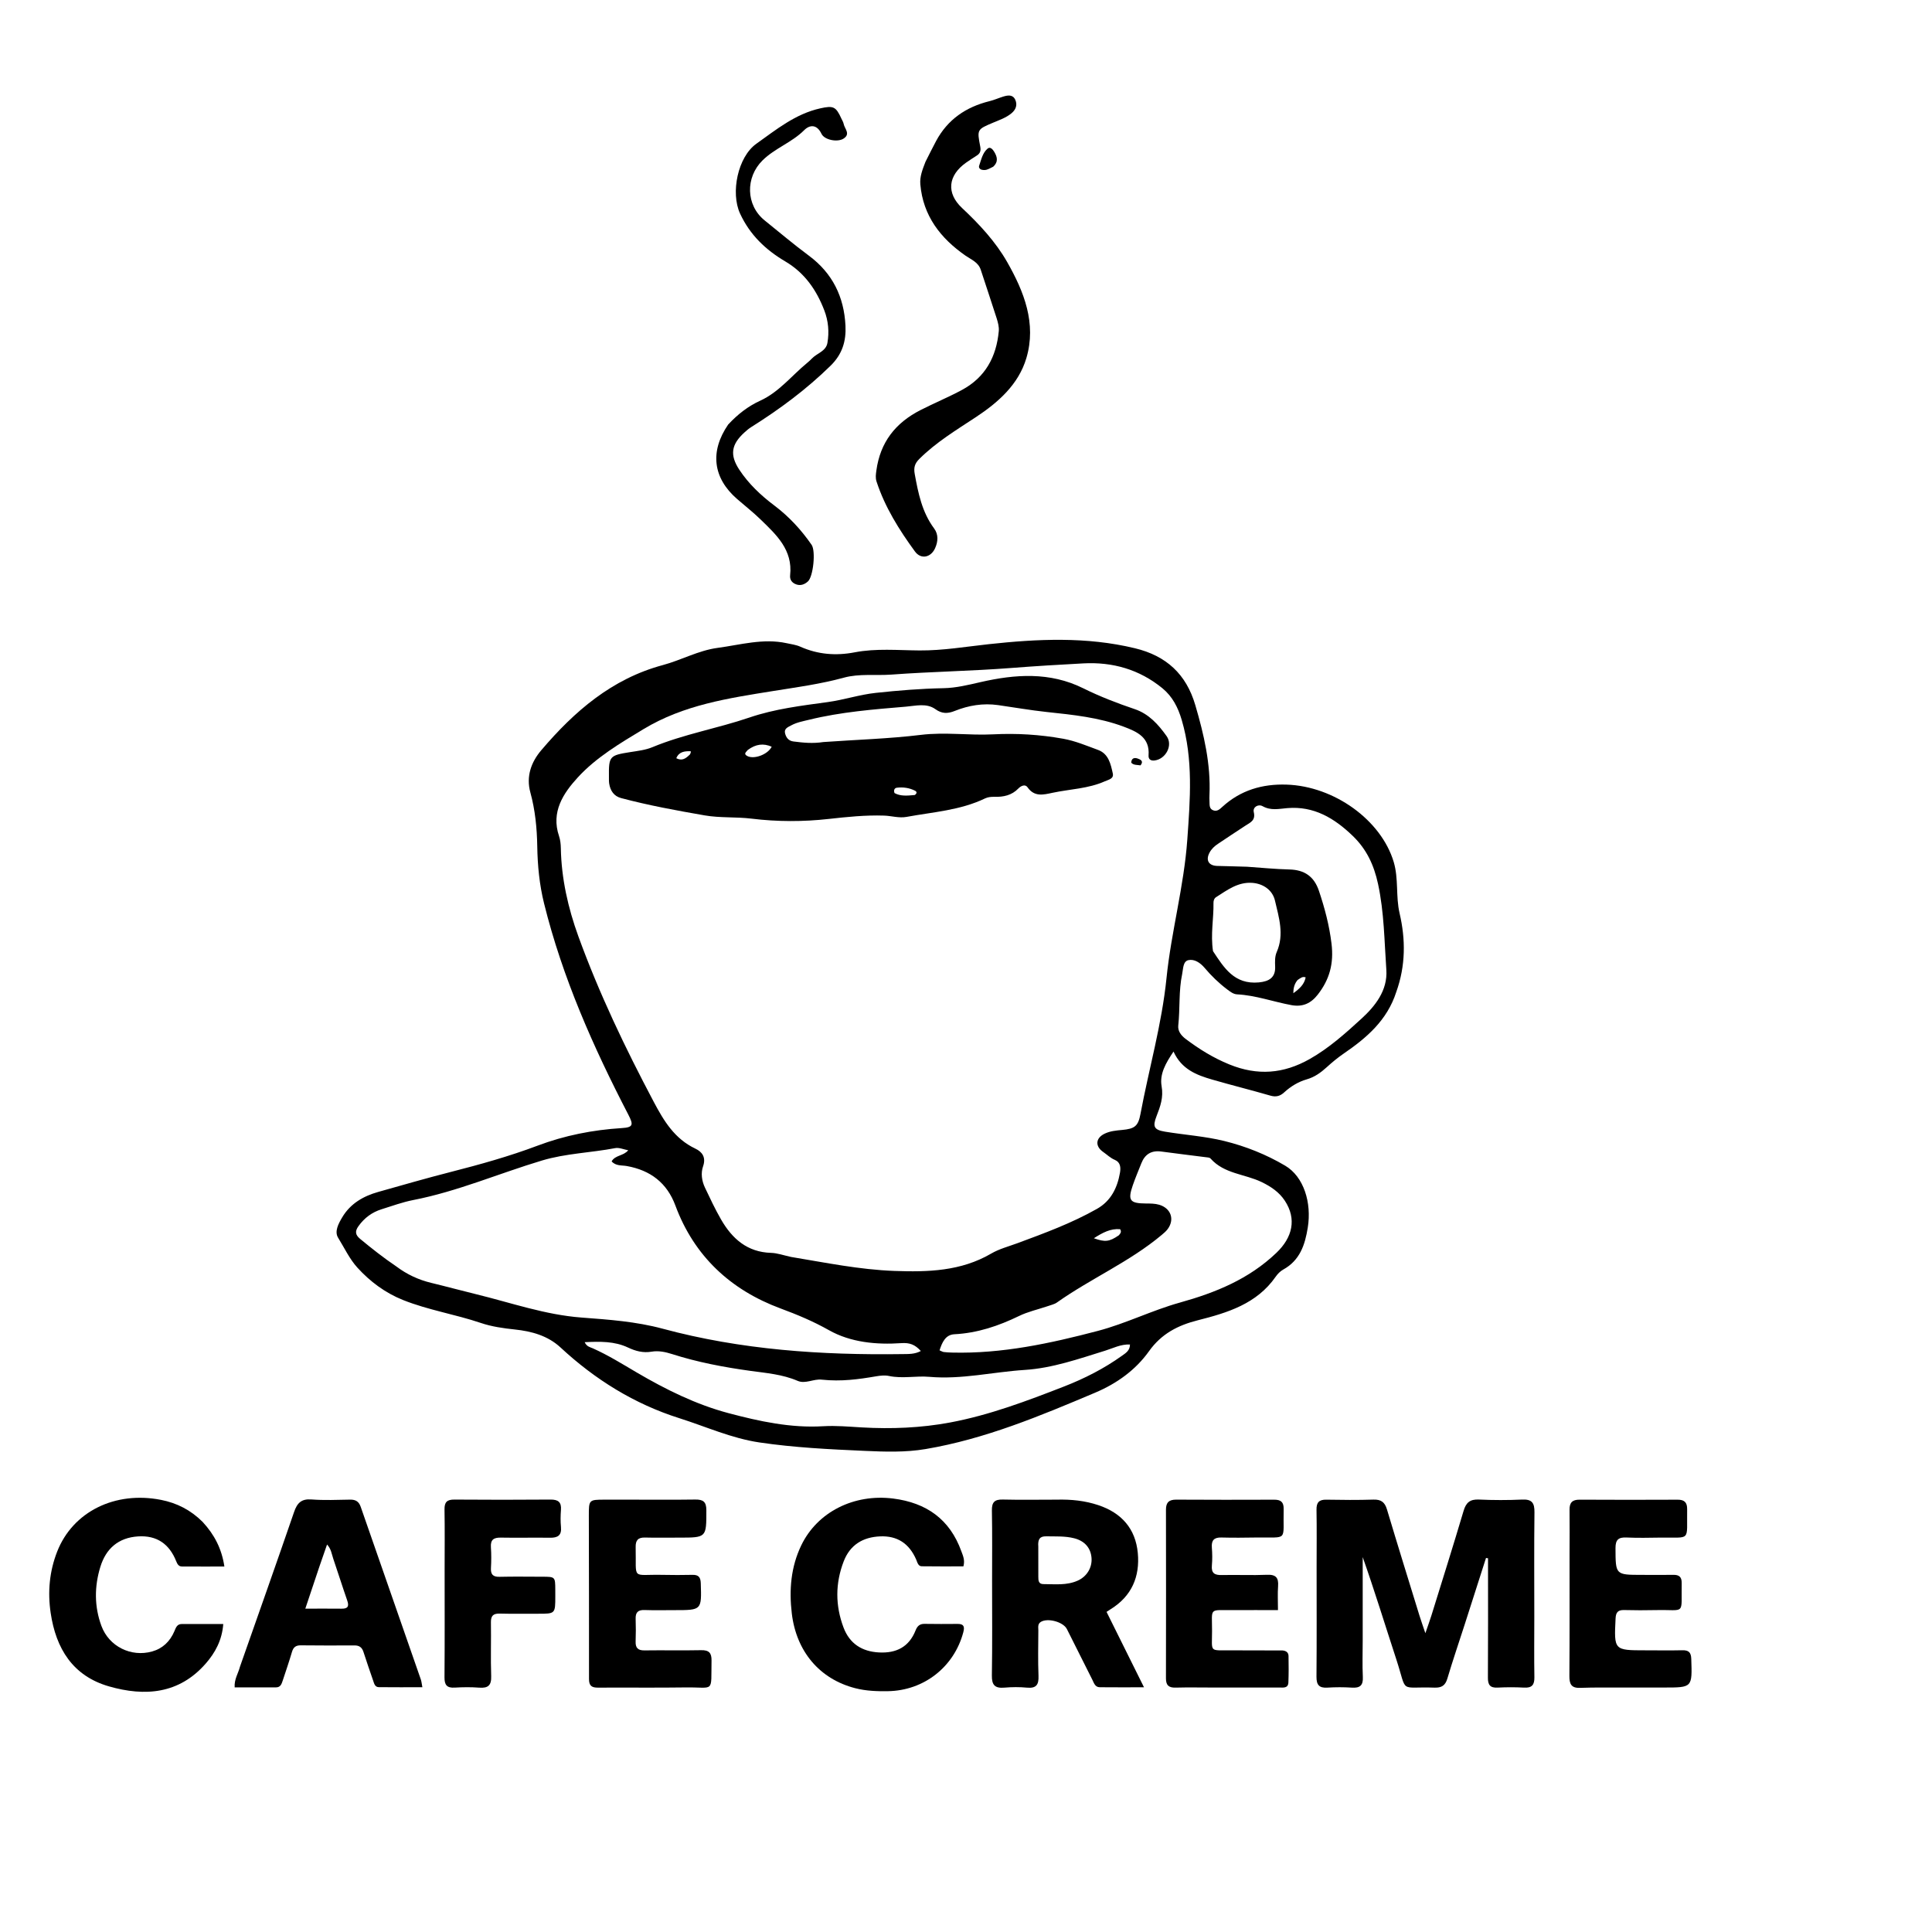 <?xml version="1.0" encoding="UTF-8"?> <svg xmlns="http://www.w3.org/2000/svg" xmlns:xlink="http://www.w3.org/1999/xlink" version="1.1" id="Layer_1" x="0px" y="0px" width="100%" viewBox="0 0 1024 1024" xml:space="preserve"> <path fill="#000000" opacity="1" stroke="none" d=" M740.041,525.793 C735.198,540.857 724.251,550.15 712.109,558.47 C708.961,560.627 705.997,563.097 703.171,565.668 C700.048,568.508 696.783,570.87 692.632,572.067 C688.101,573.372 684.097,575.812 680.615,579.01 C678.47,580.981 676.287,581.564 673.331,580.707 C663.1,577.741 652.753,575.174 642.521,572.212 C634.254,569.818 626.278,566.794 621.991,557.355 C617.895,563.398 614.532,569.252 615.679,575.721 C616.735,581.675 614.977,586.48 612.989,591.578 C610.826,597.125 611.614,598.837 617.42,599.799 C627.912,601.537 638.639,602.225 648.921,604.759 C660.195,607.537 671.152,611.902 681.186,617.842 C691.032,623.669 695.27,637.406 693.155,650.602 C691.664,659.908 688.945,668.026 680.12,672.905 C678.568,673.763 677.173,675.195 676.147,676.669 C666.11,691.086 650.656,695.776 634.837,699.778 C624.409,702.417 615.636,706.844 609,716.163 C601.896,726.138 591.938,733.296 580.431,738.158 C551.268,750.479 522.122,762.704 490.603,768.031 C479.784,769.86 468.974,769.465 458.228,768.988 C439.629,768.163 421.015,767.263 402.527,764.528 C387.678,762.331 374.146,756.128 360.056,751.672 C336.208,744.13 315.416,731.196 297.085,714.185 C290.349,707.934 281.77,705.594 272.91,704.661 C266.747,704.012 260.643,703.153 254.814,701.182 C241.258,696.597 227.026,694.383 213.672,689.057 C204.131,685.252 196.101,679.218 189.41,671.857 C185.293,667.327 182.508,661.376 179.209,656.036 C177.157,652.715 179.395,648.559 181.373,645.224 C185.712,637.907 192.565,633.981 200.49,631.743 C213.304,628.125 226.104,624.439 239.001,621.139 C254.498,617.174 269.911,612.885 284.861,607.247 C299.352,601.782 314.214,598.872 329.594,597.905 C335.598,597.528 335.843,596.226 333.027,590.794 C314.438,554.94 298.104,518.158 288.355,478.792 C285.912,468.931 284.929,458.806 284.759,448.608 C284.598,438.949 283.672,429.379 281.094,419.988 C278.776,411.544 281.518,403.944 286.882,397.638 C304.403,377.04 324.296,359.766 351.309,352.509 C361.086,349.882 370.182,344.753 380.313,343.395 C392.442,341.769 404.494,338.204 416.929,340.904 C419.362,341.433 421.919,341.75 424.158,342.749 C433.47,346.904 443.051,347.658 452.975,345.75 C464.374,343.559 475.915,344.67 487.372,344.751 C499.775,344.839 511.874,342.751 524.104,341.425 C549.982,338.617 575.841,337.382 601.555,343.59 C618.168,347.601 628.721,357.3 633.539,373.734 C638.104,389.302 641.775,404.939 641.041,421.312 C640.989,422.475 640.998,423.647 641.06,424.81 C641.154,426.604 640.839,428.666 643.049,429.49 C645.119,430.262 646.515,428.882 647.878,427.636 C657.523,418.823 669.021,415.444 681.885,415.861 C707.184,416.682 732.07,434.686 738.697,456.866 C741.355,465.766 739.714,475.062 741.812,484.068 C745.033,497.895 745.059,511.808 740.041,525.793 M419.276,666.207 C437.473,669.21 455.574,672.951 474.082,673.621 C491.825,674.263 509.324,673.791 525.359,664.417 C529.616,661.928 534.59,660.645 539.273,658.913 C553.644,653.596 568.031,648.304 581.414,640.723 C588.802,636.537 592.198,629.64 593.607,621.592 C594.092,618.824 593.869,616.004 590.886,614.761 C588.491,613.762 586.767,611.987 584.728,610.58 C580.326,607.542 580.643,603.174 585.525,600.849 C588.421,599.469 591.61,599.183 594.76,598.897 C601.425,598.291 603.27,596.874 604.478,590.408 C608.964,566.404 615.787,542.91 618.271,518.439 C620.768,493.826 627.542,469.788 629.298,444.987 C630.804,423.701 632.519,402.503 626.33,381.561 C624.374,374.943 621.414,369.139 616.104,364.792 C603.941,354.835 589.763,350.783 574.24,351.605 C561.447,352.283 548.658,353.055 535.876,354.049 C514.808,355.687 493.637,355.973 472.562,357.542 C464.107,358.172 455.498,356.917 447.198,359.192 C434.965,362.545 422.413,364.225 409.949,366.228 C386.101,370.06 362.419,373.548 341.047,386.462 C328.559,394.007 315.98,401.417 306.205,412.094 C298.577,420.426 291.957,430.31 296.288,443.105 C296.969,445.118 297.212,447.355 297.251,449.495 C297.548,465.649 301.091,481.27 306.54,496.27 C317.529,526.523 331.413,555.513 346.479,583.964 C351.892,594.186 357.588,603.606 368.566,608.806 C372.125,610.492 374.329,613.367 372.635,618.206 C371.383,621.784 371.941,625.875 373.631,629.438 C376.34,635.152 379.031,640.9 382.188,646.37 C388.057,656.541 396.059,663.672 408.666,664.043 C411.945,664.14 415.193,665.312 419.276,666.207 M210.162,671.312 C215.697,675.473 221.822,678.328 228.569,679.954 C236.5,681.866 244.374,684.013 252.3,685.947 C270.843,690.473 288.926,696.879 308.211,698.328 C322.63,699.411 337.134,700.44 351.199,704.232 C392.884,715.47 435.449,718.313 478.382,717.697 C481.555,717.652 484.816,717.808 488.066,716.06 C484.957,712.648 482.167,711.582 477.682,711.891 C464.447,712.8 450.83,711.494 439.374,705.032 C430.976,700.294 422.623,696.812 413.631,693.479 C387.361,683.742 367.962,665.885 357.981,638.986 C353.502,626.911 344.732,620.27 332.216,618.022 C329.557,617.545 326.453,618.093 324.176,615.561 C326.033,612.179 330.435,612.757 332.969,609.662 C330.498,609.216 328.145,608.129 326.076,608.525 C313.173,610.997 299.864,611.314 287.246,615.1 C264.467,621.935 242.526,631.472 219.029,636.046 C213.338,637.154 207.822,639.194 202.262,640.924 C197.174,642.507 193.118,645.517 189.989,649.897 C188.058,652.601 188.286,654.498 190.901,656.657 C196.946,661.647 203.067,666.519 210.162,671.312 M660.983,459.388 C668.455,459.895 675.919,460.66 683.398,460.84 C691.409,461.033 696.51,464.535 699.074,472.195 C702.138,481.349 704.569,490.466 705.738,500.21 C706.998,510.707 704.704,519.146 698.45,527.16 C694.804,531.832 690.445,533.828 684.524,532.743 C674.884,530.978 665.583,527.532 655.682,527.029 C653.679,526.928 652.013,525.599 650.391,524.373 C645.979,521.039 642.032,517.221 638.481,513.008 C636.187,510.285 633.063,508.212 629.903,508.89 C626.937,509.526 627.144,513.566 626.585,516.188 C624.666,525.181 625.498,534.43 624.504,543.534 C624.184,546.461 626,548.831 628.434,550.664 C635.617,556.072 643.034,560.684 651.555,564.16 C666.581,570.289 680.345,569.106 694.109,561.342 C704.346,555.567 713.103,547.7 721.606,539.916 C728.781,533.346 735.56,524.985 734.788,514.008 C733.72,498.818 733.649,483.586 730.387,468.495 C728.209,458.419 724.313,450.109 716.972,443.032 C707.233,433.645 696.376,427.121 682.291,428.317 C677.83,428.696 673.599,429.745 669.22,427.305 C666.909,426.017 663.899,427.767 664.528,430.436 C665.571,434.861 662.748,435.9 660.121,437.6 C655.226,440.766 650.397,444.033 645.539,447.256 C643.706,448.472 642.123,449.948 641.082,451.897 C638.951,455.888 640.564,458.798 645.072,458.959 C650.065,459.137 655.062,459.152 660.983,459.388 M554.79,692.461 C549.898,694.101 544.765,695.247 540.161,697.482 C529.254,702.776 518.081,706.552 505.833,707.183 C501.124,707.425 499.326,711.487 497.984,715.713 C499.028,716.141 499.609,716.529 500.228,716.603 C501.713,716.781 503.214,716.857 504.71,716.895 C531.105,717.556 556.593,712.054 581.893,705.401 C596.725,701.501 610.582,694.516 625.236,690.432 C644.362,685.101 661.889,677.981 676.505,664.038 C685.038,655.898 687.367,646.128 680.993,636.415 C677.994,631.846 673.646,628.924 668.719,626.532 C659.778,622.193 648.829,622.209 641.626,614.05 C641.086,613.438 639.765,613.432 638.786,613.306 C631.04,612.302 623.281,611.398 615.542,610.338 C610.303,609.621 606.849,611.72 604.94,616.552 C603.411,620.423 601.773,624.257 600.415,628.187 C597.619,636.28 598.793,637.823 607.485,637.882 C609.816,637.898 612.131,637.87 614.417,638.549 C620.581,640.38 622.704,646.274 618.91,651.422 C618.036,652.609 616.854,653.595 615.712,654.553 C598.699,668.82 578.16,677.632 560.156,690.377 C558.837,691.31 557.092,691.643 554.79,692.461 M435.586,731.246 C431.256,730.722 426.906,733.658 422.765,731.881 C414.677,728.41 406.197,727.757 397.628,726.574 C383.655,724.644 369.722,722.014 356.204,717.685 C352.705,716.565 349.021,715.789 345.37,716.413 C340.859,717.183 336.88,716.117 332.866,714.223 C325.624,710.805 317.956,711.014 309.891,711.379 C310.991,713.795 312.809,714.016 314.248,714.659 C322.332,718.267 329.805,722.932 337.421,727.404 C352.809,736.44 368.915,744.427 386.12,748.994 C402.415,753.32 419.072,756.964 436.301,755.93 C443.085,755.523 449.946,756.167 456.76,756.556 C472.456,757.453 488.091,756.84 503.533,753.953 C524.406,750.051 544.205,742.561 563.915,734.891 C574.815,730.649 585.195,725.37 594.724,718.539 C596.632,717.171 598.895,715.865 598.91,712.606 C593.993,712.409 589.982,714.579 585.79,715.878 C571.795,720.213 557.827,725.152 543.164,726.086 C526.292,727.161 509.697,731.259 492.53,729.747 C485.561,729.133 478.354,730.8 471.22,729.297 C469.008,728.831 466.54,729.097 464.267,729.487 C455.072,731.062 445.876,732.337 435.586,731.246 M642.918,504.119 C648.738,512.949 654.235,521.905 667.201,520.698 C672.775,520.18 676.047,518.025 675.855,512.408 C675.763,509.714 675.626,507.029 676.701,504.571 C680.749,495.322 677.85,486.287 675.761,477.337 C674.44,471.678 669.43,468.314 663.638,467.926 C656.067,467.419 650.446,471.778 644.575,475.497 C643.536,476.155 643.148,477.341 643.171,478.555 C643.329,486.85 641.552,495.095 642.918,504.119 M592.997,654.738 C593.685,653.862 594.644,653.062 593.705,651.503 C588.577,651.056 584.404,653.341 579.775,656.295 C585.736,658.433 587.955,658.178 592.997,654.738 M687.74,519.433 C686.24,521.255 685.496,523.306 685.502,526.425 C688.908,523.963 691.286,521.712 692.031,518.037 C690.352,517.395 689.346,518.386 687.74,519.433 z"></path> <path fill="#000000" opacity="1" stroke="none" d=" M813.212,857 C813.206,867.995 813.081,878.493 813.256,888.985 C813.324,893.058 811.913,894.709 807.752,894.471 C803.103,894.204 798.418,894.228 793.765,894.466 C789.783,894.669 788.596,893.022 788.622,889.187 C788.757,869.529 788.686,849.871 788.687,830.213 C788.687,828.782 788.687,827.35 788.687,825.919 C788.329,825.864 787.972,825.81 787.614,825.756 C783.833,837.558 780.062,849.363 776.268,861.161 C773.21,870.667 769.973,880.118 767.126,889.686 C766.015,893.419 764.034,894.608 760.284,894.479 C741.137,893.816 746.148,898.04 740.056,879.443 C734.155,861.43 728.614,843.3 722.261,825.294 C722.261,839.987 722.262,854.68 722.261,869.373 C722.26,875.87 722.02,882.379 722.331,888.861 C722.547,893.364 720.771,894.757 716.506,894.479 C712.193,894.198 707.834,894.204 703.52,894.476 C699.12,894.754 697.728,892.977 697.764,888.67 C697.925,869.18 697.831,849.688 697.831,830.197 C697.831,820.201 697.954,810.203 697.777,800.211 C697.709,796.35 699.091,794.79 702.982,794.86 C711.309,795.008 719.646,795.086 727.968,794.822 C732.002,794.695 733.965,796.174 735.113,800.008 C740.744,818.816 746.572,837.566 752.354,856.33 C753.178,859.003 754.132,861.637 755.476,865.626 C756.845,861.627 757.854,858.906 758.712,856.138 C764.432,837.702 770.237,819.29 775.731,800.786 C777.044,796.365 779.148,794.581 783.833,794.794 C791.481,795.142 799.167,795.15 806.815,794.803 C811.994,794.568 813.353,796.63 813.294,801.524 C813.073,819.847 813.209,838.174 813.212,857 z"></path> <path fill="#000000" opacity="1" stroke="none" d=" M559.977,794.847 C567.855,794.637 575.107,795.413 582.144,797.761 C594.4,801.851 601.855,810.208 603.06,823.114 C604.231,835.655 599.82,845.996 588.724,852.872 C588.169,853.216 587.63,853.586 586.495,854.329 C592.967,867.361 599.421,880.358 606.343,894.298 C597.737,894.298 590.297,894.352 582.86,894.268 C580.371,894.24 579.793,891.935 578.922,890.22 C574.399,881.309 569.985,872.343 565.47,863.428 C563.529,859.594 555.211,857.393 551.631,859.661 C549.854,860.787 550.353,862.602 550.344,864.188 C550.298,872.185 550.103,880.19 550.425,888.174 C550.612,892.827 549.352,894.962 544.345,894.489 C540.382,894.115 536.331,894.138 532.363,894.484 C527.381,894.917 525.627,893.162 525.712,888.036 C525.985,871.381 525.825,854.719 525.824,838.06 C525.824,825.565 525.959,813.068 525.728,800.578 C525.647,796.203 527.149,794.683 531.495,794.789 C540.819,795.017 550.152,794.852 559.977,794.847 M550.318,819.779 C550.324,825.101 550.336,830.423 550.332,835.745 C550.33,837.68 550.427,839.605 553.032,839.607 C559.154,839.613 565.363,840.393 571.222,837.761 C576.038,835.598 578.905,830.914 578.536,825.791 C578.15,820.442 574.895,816.734 569.38,815.323 C564.478,814.068 559.479,814.391 554.496,814.285 C551.166,814.214 549.995,815.772 550.318,819.779 z"></path> <path fill="#000000" opacity="1" stroke="none" d=" M127.203,883.338 C136.881,855.797 146.503,828.65 155.86,801.411 C157.501,796.635 159.694,794.332 165.099,794.742 C171.892,795.257 178.754,794.947 185.584,794.836 C188.481,794.789 190.205,795.823 191.184,798.645 C201.77,829.156 212.432,859.641 223.045,890.143 C223.417,891.213 223.5,892.383 223.864,894.267 C215.942,894.267 208.36,894.321 200.779,894.232 C198.682,894.207 198.298,892.273 197.763,890.719 C196.028,885.682 194.277,880.65 192.65,875.578 C191.879,873.175 190.467,872.094 187.903,872.11 C178.406,872.169 168.908,872.163 159.412,872.064 C156.833,872.037 155.491,873.033 154.76,875.522 C153.258,880.631 151.53,885.674 149.851,890.73 C149.272,892.474 148.709,894.336 146.329,894.339 C139.044,894.349 131.759,894.343 124.375,894.343 C124.086,890.015 126.251,887.033 127.203,883.338 M169.202,830.571 C166.86,837.57 164.518,844.568 161.824,852.62 C168.939,852.62 175.001,852.571 181.061,852.64 C184.326,852.676 185.126,851.416 184.049,848.329 C181.484,840.978 179.171,833.539 176.644,826.174 C175.798,823.709 175.536,820.923 173.339,818.632 C171.938,822.63 170.678,826.222 169.202,830.571 z"></path> <path fill="#000000" opacity="1" stroke="none" d=" M490.523,85.754 C492.512,81.845 494.267,78.252 496.156,74.731 C502.296,63.285 512.047,56.675 524.475,53.614 C526.889,53.02 529.194,51.991 531.574,51.243 C534.061,50.462 536.757,49.942 538.101,52.857 C539.33,55.523 538.496,58.033 536.169,59.985 C533.296,62.394 529.805,63.57 526.435,64.99 C517.868,68.599 517.793,68.605 519.554,77.695 C519.964,79.813 519.559,81.253 517.802,82.395 C515.849,83.665 513.87,84.902 511.973,86.253 C502.486,93.008 501.422,102.297 509.906,110.248 C519.096,118.862 527.686,128.111 533.843,138.923 C542.735,154.538 549.454,171.411 543.999,189.796 C539.844,203.798 529.075,213.276 517.285,221.058 C506.851,227.946 496.169,234.366 487.228,243.274 C484.817,245.676 484.212,247.856 484.824,251.224 C486.681,261.44 488.703,271.472 495.101,280.091 C497.458,283.266 497.214,287.05 495.606,290.59 C493.339,295.581 488.083,296.598 484.95,292.309 C476.583,280.853 469.056,268.881 464.588,255.25 C463.933,253.251 464.223,251.357 464.497,249.354 C466.542,234.46 474.522,224.172 487.88,217.353 C495.149,213.642 502.694,210.536 509.873,206.665 C522.288,199.969 528.108,189.1 529.375,175.497 C529.582,173.267 528.929,170.852 528.237,168.661 C525.528,160.092 522.609,151.59 519.84,143.039 C518.515,138.945 514.84,137.655 511.704,135.472 C498.498,126.277 489.242,114.41 487.792,97.705 C487.435,93.59 488.948,89.85 490.523,85.754 z"></path> <path fill="#000000" opacity="1" stroke="none" d=" M107.377,806.623 C113.627,813.371 117.513,820.84 118.932,830.296 C110.972,830.296 103.688,830.324 96.404,830.276 C94.614,830.264 93.946,828.873 93.36,827.411 C89.717,818.322 83.111,813.691 73.194,814.325 C62.8,814.989 56.193,820.737 53.208,830.409 C49.988,840.843 49.948,851.481 53.758,861.782 C57.794,872.693 69.494,878.432 80.603,875.322 C86.253,873.739 90.099,869.984 92.408,864.627 C93.198,862.793 93.767,860.758 96.356,860.76 C103.478,860.764 110.599,860.761 118.335,860.761 C117.683,869.334 114.073,875.962 109.042,881.72 C94.922,897.878 76.828,899.283 57.796,893.825 C38.584,888.315 29.633,873.778 26.844,854.82 C25.214,843.737 26.205,832.838 30.288,822.41 C38.594,801.197 60.958,790.178 85.333,794.963 C93.747,796.615 101.039,800.317 107.377,806.623 z"></path> <path fill="#000000" opacity="1" stroke="none" d=" M485.606,826.619 C481.858,818.001 475.528,813.946 466.548,814.308 C457.4,814.678 450.569,818.769 447.182,827.533 C442.68,839.184 442.702,850.994 447.095,862.633 C450.301,871.126 456.797,875.352 465.895,875.83 C475.076,876.313 481.805,872.911 485.278,864.141 C486.19,861.838 487.472,860.636 490.058,860.682 C495.888,860.785 501.721,860.75 507.553,860.709 C510.883,860.686 511.364,862.16 510.565,865.162 C505.675,883.528 489.71,896.043 470.649,896.362 C464.801,896.459 459.007,896.248 453.305,894.785 C434.371,889.928 422.073,875.288 419.674,855.19 C418.18,842.675 419.184,830.529 424.661,819.116 C433.198,801.324 452.677,791.65 473.389,794.259 C491.013,796.48 503.435,805.248 509.544,822.231 C510.371,824.532 511.534,826.834 510.634,830.208 C503.364,830.208 495.942,830.274 488.524,830.159 C486.76,830.132 486.29,828.387 485.606,826.619 z"></path> <path fill="#000000" opacity="1" stroke="none" d=" M331.002,794.839 C343.826,794.844 356.152,794.968 368.475,794.79 C372.665,794.73 374.384,795.932 374.383,800.446 C374.383,814.982 374.543,814.98 359.852,814.972 C353.856,814.968 347.857,815.087 341.865,814.931 C338.178,814.836 336.832,816.399 336.916,819.999 C337.337,837.906 334.401,834.337 351.053,834.708 C356.38,834.826 361.714,834.817 367.041,834.706 C370.236,834.64 371.326,835.946 371.427,839.159 C371.875,853.408 371.963,853.406 357.57,853.407 C352.241,853.407 346.906,853.535 341.583,853.351 C338.088,853.229 336.786,854.678 336.908,858.066 C337.051,862.058 337.03,866.062 336.896,870.055 C336.784,873.445 338.138,874.795 341.613,874.744 C351.604,874.598 361.601,874.844 371.59,874.632 C375.73,874.544 377.201,876.042 377.127,880.141 C376.814,897.635 378.875,894.147 363.421,894.371 C347.936,894.595 332.445,894.388 316.956,894.481 C313.676,894.5 312.177,893.55 312.184,889.929 C312.243,861.125 312.131,832.321 312.097,803.517 C312.086,794.873 312.122,794.87 320.509,794.846 C323.84,794.836 327.171,794.84 331.002,794.839 z"></path> <path fill="#000000" opacity="1" stroke="none" d=" M679.68,874.766 C681.954,874.94 682.916,876.077 682.945,877.73 C683.025,882.388 683.062,887.054 682.875,891.707 C682.744,894.949 680.117,894.419 678.003,894.422 C666.346,894.436 654.689,894.431 643.032,894.43 C636.378,894.429 629.721,894.295 623.071,894.47 C619.458,894.565 617.971,893.225 617.979,889.564 C618.043,859.756 618.037,829.947 617.986,800.139 C617.979,796.32 619.606,794.818 623.414,794.84 C640.732,794.943 658.051,794.936 675.37,794.87 C678.937,794.856 680.45,796.177 680.363,799.887 C679.954,817.359 683.123,814.632 665.893,814.913 C659.733,815.014 653.567,815.084 647.41,814.913 C643.488,814.804 642,816.376 642.308,820.255 C642.558,823.399 642.603,826.6 642.32,829.738 C641.949,833.86 643.818,834.894 647.582,834.806 C655.571,834.618 663.578,835.015 671.557,834.671 C676.304,834.466 677.74,836.271 677.41,840.729 C677.118,844.682 677.349,848.673 677.349,853.389 C669.141,853.389 661.378,853.349 653.616,853.398 C640.572,853.481 642.415,851.843 642.413,864.393 C642.412,876.085 640.666,874.617 652.736,874.71 C661.562,874.778 670.388,874.733 679.68,874.766 z"></path> <path fill="#000000" opacity="1" stroke="none" d=" M861.01,894.429 C852.856,894.464 845.193,894.311 837.546,894.602 C832.68,894.788 831.787,892.446 831.815,888.214 C831.961,866.717 831.886,845.219 831.894,823.72 C831.897,815.888 832.003,808.054 831.893,800.223 C831.84,796.429 833.345,794.837 837.218,794.859 C854.549,794.961 871.882,794.945 889.213,794.872 C892.842,794.857 894.276,796.38 894.221,799.98 C893.956,817.369 896.537,814.721 880.104,814.962 C874.106,815.049 868.096,815.185 862.109,814.91 C857.843,814.713 856.229,816.051 856.248,820.543 C856.311,834.717 856.149,834.716 870.382,834.719 C875.882,834.72 881.383,834.811 886.88,834.703 C890.036,834.641 891.388,835.862 891.332,839.113 C891.031,856.508 893.636,853.007 877.761,853.382 C872.098,853.515 866.427,853.49 860.764,853.356 C857.556,853.281 856.445,854.593 856.289,857.781 C855.46,874.701 855.393,874.697 872.128,874.702 C878.628,874.704 885.13,874.821 891.626,874.672 C894.976,874.596 896.287,875.718 896.406,879.249 C896.916,894.428 897.018,894.424 882.006,894.425 C875.174,894.426 868.341,894.428 861.01,894.429 z"></path> <path fill="#000000" opacity="1" stroke="none" d=" M294.318,845.987 C294.321,855.318 294.321,855.32 285.339,855.313 C278.511,855.308 271.68,855.415 264.855,855.24 C261.412,855.152 260.142,856.411 260.2,859.89 C260.359,869.381 260.005,878.884 260.338,888.365 C260.512,893.299 258.7,894.847 254,894.489 C249.694,894.161 245.332,894.209 241.018,894.469 C236.857,894.721 235.559,893.074 235.594,888.99 C235.752,870.005 235.661,851.017 235.661,832.031 C235.661,821.372 235.786,810.711 235.603,800.055 C235.536,796.157 236.92,794.778 240.814,794.809 C257.8,794.943 274.789,794.937 291.776,794.805 C295.809,794.773 297.644,796.122 297.316,800.311 C297.083,803.29 297.04,806.325 297.326,809.296 C297.763,813.839 295.584,815.099 291.469,815.035 C282.811,814.9 274.147,815.137 265.49,814.967 C261.712,814.893 259.91,816.035 260.194,820.082 C260.449,823.728 260.42,827.415 260.216,831.067 C260.023,834.517 261.31,835.824 264.81,835.741 C272.3,835.562 279.798,835.683 287.293,835.697 C294.266,835.709 294.266,835.718 294.31,842.502 C294.317,843.502 294.315,844.501 294.318,845.987 z"></path> <path fill="#000000" opacity="1" stroke="none" d=" M385.938,225.027 C390.995,219.583 396.47,215.324 402.945,212.365 C412.897,207.819 419.548,199.13 427.755,192.392 C428.655,191.653 429.528,190.867 430.328,190.023 C433.014,187.188 437.777,186.218 438.552,181.746 C439.561,175.922 439.041,170.088 436.91,164.537 C432.75,153.7 426.516,144.629 416.165,138.526 C405.847,132.443 397.452,124.483 392.241,113.181 C387.154,102.151 391.033,83.187 400.906,76.169 C411.473,68.657 421.604,60.356 434.745,57.434 C441.702,55.887 443.048,56.436 445.967,62.888 C446.379,63.798 446.971,64.679 447.149,65.635 C447.636,68.256 451.023,71.019 447.021,73.512 C443.855,75.483 436.987,74.228 435.397,70.904 C432.974,65.837 429.207,66.016 426.224,69 C419.68,75.547 410.748,78.506 404.155,85.012 C395.051,93.996 395.23,108.713 405.29,116.831 C413.07,123.109 420.719,129.566 428.739,135.522 C441.278,144.835 447.374,157.338 448.121,172.668 C448.516,180.779 446.46,187.715 440.256,193.8 C427.45,206.362 413.214,216.91 398.097,226.403 C396.836,227.195 395.688,228.193 394.58,229.197 C387.609,235.517 386.659,241.102 391.883,249.013 C396.785,256.435 403.249,262.545 410.321,267.862 C418.15,273.749 424.653,280.785 430.181,288.786 C432.419,292.025 431.065,305.622 428.202,308.183 C426.568,309.646 424.536,310.547 422.211,309.802 C419.847,309.044 418.517,307.328 418.782,304.904 C420.255,291.452 411.478,283.435 403.085,275.294 C399.145,271.472 394.798,268.069 390.65,264.46 C377.884,253.351 376.12,239.344 385.938,225.027 z"></path> <path fill="#000000" opacity="1" stroke="none" d=" M526.418,88.358 C525.016,89.046 524,89.635 522.905,89.955 C522.154,90.174 521.265,90.158 520.489,89.998 C519.409,89.776 518.607,88.899 518.97,87.847 C520.086,84.613 520.771,81.004 523.489,78.726 C524.871,77.569 526.26,79.278 526.994,80.519 C528.486,83.042 529.325,85.679 526.418,88.358 z"></path> <path fill="#000000" opacity="1" stroke="none" d=" M436.396,393.299 C453.935,392.047 471.111,391.567 488.094,389.496 C500.971,387.926 513.686,389.865 526.335,389.218 C538.977,388.571 551.157,389.34 563.48,391.541 C569.953,392.697 575.891,395.246 581.955,397.463 C587.58,399.519 588.707,404.944 589.807,409.959 C590.429,412.791 587.5,413.252 585.624,414.093 C576.821,418.04 567.171,418.217 557.921,420.182 C553.073,421.212 548.267,422.543 544.595,417.251 C543.396,415.524 541.177,416.442 539.772,417.901 C536.244,421.565 531.845,422.472 526.982,422.333 C525.365,422.286 523.557,422.475 522.129,423.164 C508.964,429.513 494.53,430.381 480.497,432.969 C476.48,433.709 472.549,432.415 468.569,432.284 C458.73,431.96 448.995,432.972 439.21,434.061 C425.652,435.571 412.015,435.574 398.379,433.902 C390.142,432.891 381.656,433.591 373.516,432.177 C358.649,429.596 343.772,426.878 329.164,422.988 C325.401,421.986 323.48,419.096 322.888,415.342 C322.708,414.199 322.761,413.016 322.748,411.851 C322.632,400.757 323.038,400.367 334.104,398.619 C338.038,397.998 342.142,397.534 345.766,396.029 C362.427,389.11 380.249,386.085 397.243,380.291 C410.676,375.712 424.791,374.027 438.768,372.108 C447.349,370.93 455.528,368.168 464.213,367.236 C476.149,365.955 488.057,364.982 500.039,364.755 C506.747,364.628 513.123,363.042 519.64,361.55 C538.026,357.341 556.397,356 574.173,364.823 C582.967,369.188 592.152,372.715 601.472,375.868 C608.935,378.392 613.997,384.056 618.342,390.179 C621.79,395.036 617.908,402.312 611.962,403.07 C609.857,403.338 608.61,402.375 608.764,400.325 C609.473,390.876 602.767,387.859 595.729,385.208 C582.51,380.229 568.604,378.844 554.693,377.361 C546.1,376.444 537.571,374.927 529.008,373.719 C521.064,372.597 513.403,373.858 506.024,376.813 C502.373,378.274 499.306,378.408 495.796,375.886 C491.111,372.52 485.401,374.105 480.223,374.538 C462.994,375.98 445.729,377.342 428.855,381.479 C425.623,382.272 422.313,382.853 419.359,384.465 C417.67,385.387 415.406,386.158 416.125,388.799 C416.719,390.985 417.975,392.665 420.522,392.992 C425.655,393.651 430.783,394.178 436.396,393.299 M396.308,397.524 C395.644,398.505 393.875,399.458 395.942,400.639 C399.52,402.684 406.965,399.936 409.014,395.774 C404.67,393.875 400.641,394.315 396.308,397.524 M484.828,421.377 C485.912,420.693 486.192,419.702 485.007,419.104 C481.994,417.584 478.697,417.091 475.37,417.508 C474.122,417.664 473.524,418.809 474.119,420.343 C477.242,422.066 480.716,421.764 484.828,421.377 M365.719,399.829 C366.01,399.262 366.425,398.155 365.896,398.15 C362.901,398.122 359.89,398.356 358.446,401.875 C361.493,403.463 363.47,402.07 365.719,399.829 z"></path> <path fill="#000000" opacity="1" stroke="none" d=" M604.495,405.661 C602.605,405.347 600.83,405.611 599.581,404.254 C599.676,401.703 601.372,401.464 603.016,402.049 C604.428,402.552 606.364,403.344 604.495,405.661 z"></path> </svg> 